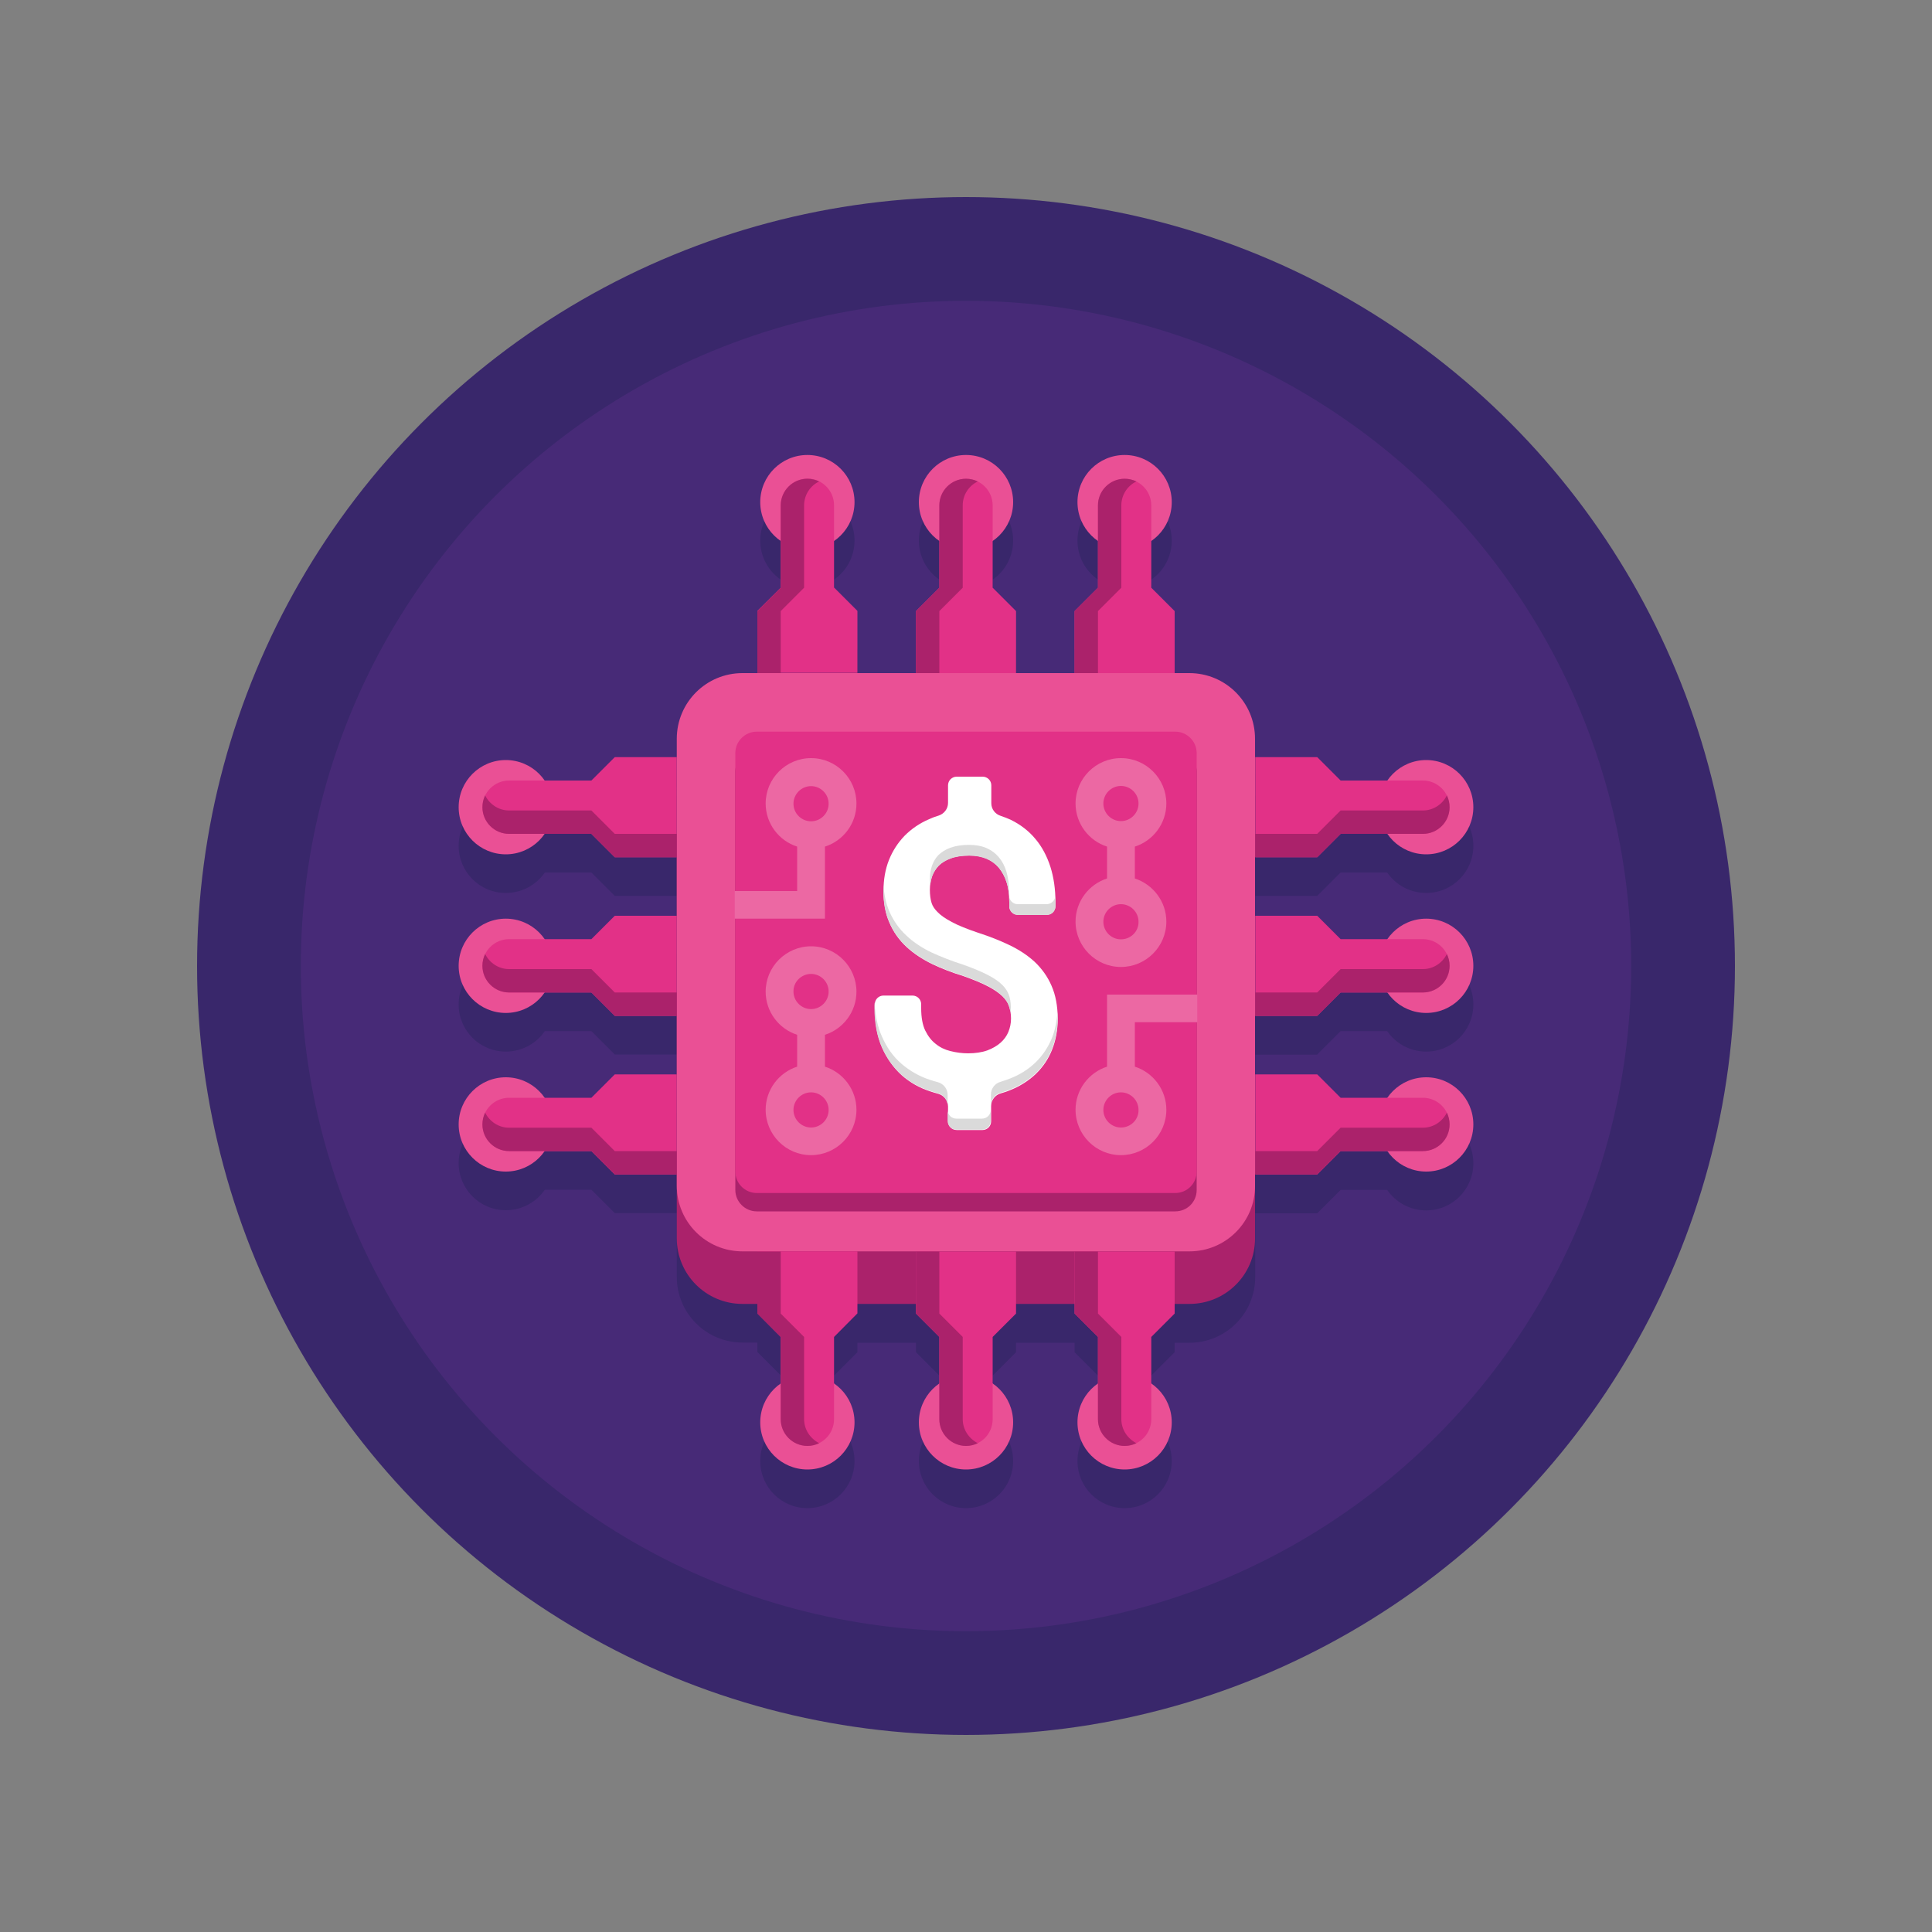 <svg xmlns="http://www.w3.org/2000/svg" viewBox="0 0 1000 1000" xml:space="preserve"><rect x="0" y="0" width="1000" height="1000" fill="#808080" stroke="none"/><switch><g><circle fill="#39276B" cx="500" cy="500" r="398"/><circle fill="#472A77" cx="500" cy="500" r="344.3"/><path fill="#39276B" d="m681.8 545.8 12.1-12.1H718c4.4 6.4 11.8 10.6 20.2 10.6 13.5 0 24.4-10.9 24.4-24.4 0-13.5-10.9-24.4-24.4-24.4-8.4 0-15.8 4.2-20.2 10.6h-24.1L681.8 494h-32.1v-30.3h32.1l12.1-12.1H718c4.4 6.4 11.8 10.6 20.2 10.6 13.5 0 24.4-10.9 24.4-24.4s-10.9-24.4-24.4-24.4c-8.4 0-15.8 4.2-20.2 10.6h-24.1l-12.1-12.1h-32.1v-9.5c0-18.8-15.2-34-34-34H384.3c-18.8 0-34 15.2-34 34v9.5h-32.1L306.1 424H282c-4.4-6.4-11.8-10.6-20.2-10.6-13.5 0-24.4 10.9-24.4 24.4s10.9 24.4 24.4 24.4c8.4 0 15.8-4.2 20.2-10.6h24.1l12.1 12.1h32.1V494h-32.1l-12.1 12.1H282c-4.4-6.4-11.8-10.6-20.2-10.6-13.5 0-24.4 10.9-24.4 24.4 0 13.5 10.9 24.4 24.4 24.4 8.4 0 15.8-4.2 20.2-10.6h24.1l12.1 12.1h32.1v30.3h-32.1l-12.1 12.1H282c-4.4-6.4-11.8-10.6-20.2-10.6-13.5 0-24.4 10.9-24.4 24.4 0 13.5 10.9 24.4 24.4 24.4 8.4 0 15.8-4.2 20.2-10.6h24.1l12.1 12.1h32.1v33c0 18.8 15.2 34 34 34h7.7v4.9l12.1 12.1V736c-6.4 4.4-10.6 11.8-10.6 20.2 0 13.5 10.9 24.4 24.4 24.4 13.5 0 24.4-10.9 24.4-24.4 0-8.4-4.2-15.8-10.6-20.2v-24l12.1-12.1V695h30.3v4.9l12.1 12.1v24c-6.4 4.4-10.6 11.8-10.6 20.2 0 13.5 10.9 24.4 24.4 24.4 13.5 0 24.4-10.9 24.4-24.4 0-8.4-4.2-15.8-10.6-20.2v-24l12.1-12.1V695h30.3v4.9l12.1 12.1v24c-6.4 4.4-10.6 11.8-10.6 20.2 0 13.5 10.9 24.4 24.4 24.4 13.5 0 24.4-10.9 24.4-24.4 0-8.4-4.2-15.8-10.6-20.2v-24l12.1-12.1V695h7.7c18.8 0 34-15.2 34-34v-33h32.1l12.1-12.1H718c4.4 6.4 11.8 10.6 20.2 10.6 13.5 0 24.4-10.9 24.4-24.4 0-13.5-10.9-24.4-24.4-24.4-8.4 0-15.8 4.2-20.2 10.6h-24.1l-12.1-12.1h-32.1v-30.3h32.1zM568.3 368.4H608v-32.1l-12.1-12.1V300c6.4-4.4 10.6-11.8 10.6-20.2 0-13.5-10.9-24.4-24.4-24.4-13.5 0-24.4 10.9-24.4 24.4 0 8.4 4.2 15.8 10.6 20.2v24.1l-12.1 12.1v32.1h12.1zM486.2 368.4h39.7v-32.1l-12.1-12.1V300c6.4-4.4 10.6-11.8 10.6-20.2 0-13.5-10.9-24.4-24.4-24.4-13.5 0-24.4 10.9-24.4 24.4 0 8.4 4.2 15.8 10.6 20.2v24.1l-12.1 12.1v32.1h12.1zM404.1 368.4h39.7v-32.1l-12.1-12.1V300c6.4-4.4 10.6-11.8 10.6-20.2 0-13.5-10.9-24.4-24.4-24.4-13.5 0-24.4 10.9-24.4 24.4 0 8.4 4.2 15.8 10.6 20.2v24.1L392 336.2v32.1h12.1z"/><g><path fill="#AB226B" d="M615.7 674.9H384.3c-18.8 0-34-15.2-34-34V409.6c0-18.8 15.2-34 34-34h231.3c18.8 0 34 15.2 34 34v231.3c.1 18.8-15.2 34-33.9 34z"/><path fill="#EA5095" d="M615.7 647.7H384.3c-18.8 0-34-15.2-34-34V382.4c0-18.8 15.2-34 34-34h231.3c18.8 0 34 15.2 34 34v231.3c.1 18.8-15.2 34-33.9 34z"/><path fill="#AB226B" d="M608.3 627H391.7c-6.1 0-11.1-5-11.1-11.1V399.3c0-6.1 5-11.1 11.1-11.1h216.6c6.1 0 11.1 5 11.1 11.1v216.6c0 6.2-4.9 11.1-11.1 11.1z"/><path fill="#E23187" d="M608.3 617.5H391.7c-6.1 0-11.1-5-11.1-11.1V389.8c0-6.1 5-11.1 11.1-11.1h216.6c6.1 0 11.1 5 11.1 11.1v216.6c0 6.1-4.9 11.1-11.1 11.1z"/><path fill="#E23187" d="M544.3 519.4c-2-4.7-5-8.9-8.8-12.5-3.6-3.3-8.1-6.3-13.2-8.7-4.8-2.3-10.1-4.4-16-6.3-5.6-1.9-10.2-3.7-13.7-5.6-3.2-1.7-5.7-3.4-7.4-5.2-1.5-1.5-2.5-3-3-4.6-.6-1.9-.9-4.2-.9-6.8 0-2.6.4-5 1.2-7.2.8-2.1 1.9-3.8 3.4-5.4 1.5-1.5 3.6-2.8 6.1-3.7 2.6-1 5.9-1.5 9.7-1.5 3.5 0 6.5.6 9.1 1.7 2.5 1.1 4.5 2.6 6.2 4.6 1.7 2.1 3.1 4.6 4 7.5 1 3.1 1.4 6.5 1.4 10.3v2.1c0 2.5 2 4.5 4.5 4.5h14.9c2.5 0 4.5-2 4.5-4.5V476c0-6.7-.9-12.8-2.6-18.2-1.8-5.6-4.4-10.5-7.8-14.5-3.4-4.1-7.7-7.4-12.6-9.8-1.7-.8-3.5-1.5-5.3-2.1-2.9-.9-4.9-3.5-4.9-6.5v-9.3c0-2.5-2-4.5-4.5-4.5h-13.4c-2.5 0-4.5 2-4.5 4.5v9.1c0 3.1-2.1 5.7-5 6.6-1.7.5-3.3 1.1-4.8 1.8-4.9 2.1-9.1 5-12.6 8.5-3.5 3.6-6.3 7.9-8.2 12.7-1.9 4.8-2.8 10.1-2.8 15.8 0 6.3 1 11.9 3.1 16.6 2 4.8 5 9 8.9 12.6 3.7 3.4 8.1 6.3 13.2 8.8 4.8 2.3 10.2 4.4 16.1 6.2 5.1 1.8 9.5 3.6 12.9 5.4 3.1 1.6 5.6 3.4 7.4 5.1 1.6 1.6 2.7 3.2 3.3 4.9.7 1.9 1.1 4.1 1.1 6.6s-.5 4.8-1.4 7c-.9 2.1-2.2 3.9-4 5.5-1.8 1.6-4.2 3-6.9 4-2.8 1-6.2 1.5-9.9 1.5-3 0-6.2-.4-9.3-1.2-2.8-.7-5.3-1.9-7.5-3.7-2.2-1.7-3.9-3.9-5.4-6.9-1.4-2.9-2.1-6.8-2.1-11.5v-2.1c0-2.5-2-4.5-4.5-4.5h-15c-2.5 0-4.5 2-4.5 4.5v2.1c0 7.8 1.3 14.7 3.8 20.4 2.5 5.7 6 10.5 10.2 14.3 4.2 3.7 9 6.4 14.4 8.2 1.4.5 2.9.9 4.3 1.3 3 .8 5.2 3.5 5.2 6.6v7.7c0 2.5 2 4.5 4.5 4.5h13.3c2.5 0 4.5-2 4.5-4.5v-7.9c0-3.1 2.1-5.8 5.1-6.6 1.7-.5 3.3-1 4.9-1.7 5-2 9.4-4.8 13.1-8.3 3.7-3.6 6.6-7.8 8.5-12.7 1.9-4.8 2.9-10.2 2.9-16.1-.1-6.5-1.1-12.1-3.2-16.8z"/><path fill="#FFF" d="M544.3 510.3c-2-4.7-5-8.9-8.8-12.5-3.6-3.3-8.1-6.3-13.2-8.7-4.8-2.3-10.1-4.4-16-6.3-5.6-1.9-10.2-3.7-13.7-5.6-3.2-1.7-5.7-3.4-7.4-5.2-1.5-1.5-2.5-3-3-4.6-.6-1.9-.9-4.2-.9-6.8 0-2.6.4-5 1.2-7.2.8-2.1 1.9-3.8 3.4-5.4 1.5-1.5 3.6-2.8 6.1-3.7 2.6-1 5.9-1.5 9.7-1.5 3.5 0 6.5.6 9.1 1.7 2.5 1.1 4.5 2.6 6.2 4.6 1.7 2.1 3.1 4.6 4 7.5 1 3.1 1.4 6.5 1.4 10.3v2.1c0 2.5 2 4.5 4.5 4.5h14.9c2.5 0 4.5-2 4.5-4.5v-2.1c0-6.7-.9-12.8-2.6-18.2-1.8-5.6-4.4-10.5-7.8-14.5-3.4-4.1-7.7-7.4-12.6-9.8-1.7-.8-3.5-1.5-5.3-2.1-2.9-.9-4.9-3.5-4.9-6.5v-9.3c0-2.5-2-4.5-4.5-4.5h-13.4c-2.5 0-4.5 2-4.5 4.5v9.1c0 3.1-2.1 5.7-5 6.6-1.7.5-3.3 1.1-4.8 1.8-4.9 2.1-9.1 5-12.6 8.5-3.5 3.6-6.3 7.9-8.2 12.7-1.9 4.8-2.8 10.1-2.8 15.8 0 6.3 1 11.9 3.1 16.6 2 4.8 5 9 8.9 12.6 3.7 3.4 8.1 6.3 13.2 8.8 4.8 2.3 10.2 4.4 16.1 6.2 5.1 1.8 9.5 3.6 12.9 5.4 3.1 1.6 5.6 3.4 7.4 5.1 1.6 1.6 2.7 3.2 3.3 4.9.7 1.9 1.1 4.1 1.1 6.6s-.5 4.8-1.4 7c-.9 2.1-2.2 3.9-4 5.5-1.8 1.6-4.2 3-6.9 4-2.8 1-6.2 1.5-9.9 1.5-3 0-6.2-.4-9.3-1.2-2.8-.7-5.3-1.9-7.5-3.7-2.2-1.7-3.9-3.9-5.4-6.9-1.4-2.9-2.1-6.8-2.1-11.5v-2.1c0-2.5-2-4.5-4.5-4.5h-15c-2.5 0-4.5 2-4.5 4.5v2.1c0 7.8 1.3 14.7 3.8 20.4 2.5 5.7 6 10.5 10.2 14.3 4.2 3.7 9 6.4 14.4 8.2 1.4.5 2.9.9 4.3 1.3 3 .8 5.2 3.5 5.2 6.6v7.7c0 2.5 2 4.5 4.5 4.5h13.3c2.5 0 4.5-2 4.5-4.5v-7.9c0-3.1 2.1-5.8 5.1-6.6 1.7-.5 3.3-1 4.9-1.7 5-2 9.4-4.8 13.1-8.3 3.7-3.6 6.6-7.8 8.5-12.7 1.9-4.8 2.9-10.2 2.9-16.1-.1-6.5-1.1-12-3.2-16.8z"/><path fill="#DADADA" d="M482.5 447.8c-.8 2.2-1.2 4.6-1.2 7.2 0 1.1.1 2.1.2 3 .2-1.6.5-3.1 1-4.5.8-2.1 1.9-3.8 3.4-5.4 1.5-1.5 3.6-2.8 6.1-3.7 2.6-1 5.9-1.5 9.7-1.5 3.5 0 6.5.6 9.1 1.7 2.5 1.1 4.5 2.6 6.2 4.6 1.7 2.1 3.1 4.6 4 7.5 1 3.1 1.4 6.5 1.4 10.3v2.1c0 2.5 2 4.5 4.5 4.5h14.9c2.5 0 4.5-2 4.5-4.5V467c0-1 0-2-.1-2.9-.3 2.2-2.2 3.9-4.5 3.9h-14.9c-2.5 0-4.5-2-4.5-4.5v-2.1c0-3.7-.5-7.2-1.4-10.3-.9-2.9-2.2-5.4-4-7.5-1.7-2-3.7-3.5-6.2-4.6-2.5-1.1-5.6-1.7-9.1-1.7-3.8 0-7 .5-9.7 1.5-2.5.9-4.5 2.2-6.1 3.7-1.4 1.4-2.5 3.2-3.3 5.3zM469.2 490c3.7 3.4 8.1 6.3 13.2 8.8 4.8 2.3 10.2 4.4 16.1 6.2 5.1 1.8 9.5 3.6 12.9 5.4 3.1 1.6 5.6 3.4 7.4 5.1 1.6 1.6 2.7 3.2 3.3 4.9.4 1.1.7 2.3.9 3.6.1-.9.2-1.8.2-2.7 0-2.5-.4-4.7-1.1-6.6-.7-1.7-1.7-3.3-3.3-4.9-1.8-1.8-4.3-3.5-7.4-5.1-3.4-1.8-7.8-3.6-12.9-5.4-5.9-1.9-11.3-4-16.1-6.2-5.1-2.4-9.6-5.4-13.2-8.8-3.9-3.6-6.8-7.8-8.9-12.6-1.7-4-2.7-8.6-3-13.7-.1.9-.1 1.8-.1 2.8 0 6.3 1 11.9 3.1 16.6 2.1 4.8 5.1 9.1 8.9 12.6zM544.5 537.2c-2 4.9-4.8 9.1-8.5 12.7-3.6 3.5-8 6.3-13.1 8.3-1.6.6-3.2 1.2-4.9 1.7-3 .8-5.1 3.5-5.1 6.6v5.7c0-3.1 2.1-5.8 5.1-6.6 1.7-.5 3.3-1 4.9-1.7 5-2 9.4-4.8 13.1-8.3 3.7-3.6 6.6-7.8 8.5-12.7 1.9-4.8 2.9-10.2 2.9-16.1 0-1 0-1.9-.1-2.9-.3 4.8-1.2 9.3-2.8 13.3zM490.5 566.7c0-3.1-2.1-5.8-5.2-6.6-1.4-.4-2.9-.8-4.3-1.3-5.4-1.8-10.2-4.6-14.4-8.2-4.3-3.7-7.7-8.5-10.2-14.3-2.2-5-3.4-10.8-3.7-17.4 0 .2-.1.4-.1.6v2.1c0 7.8 1.3 14.7 3.8 20.4 2.5 5.7 6 10.5 10.2 14.3 4.2 3.7 9 6.4 14.4 8.2 1.4.5 2.9.9 4.3 1.3 3 .8 5.2 3.5 5.2 6.6v-5.7zM508.3 579H495c-2.5 0-4.5-2-4.5-4.5v5.7c0 2.5 2 4.5 4.5 4.5h13.3c2.5 0 4.5-2 4.5-4.5v-5.7c.1 2.4-2 4.5-4.5 4.5z"/><g><circle fill="#EA5095" cx="738.2" cy="417.8" r="24.4"/><path fill="#E23187" d="M736.5 431.6h-42.6l-12.1 12.1h-32.1v-51.8h32.1l12.1 12.1h42.6c7.6 0 13.8 6.2 13.8 13.8 0 7.6-6.2 13.8-13.8 13.8z"/><path fill="#AB226B" d="M736.5 419.5h-42.6l-12.1 12.1h-32.1v12.1h32.1l12.1-12.1h42.6c7.6 0 13.8-6.2 13.8-13.8 0-2.2-.5-4.2-1.4-6.1-2.3 4.6-7 7.8-12.4 7.8z"/><g><circle fill="#EA5095" cx="738.2" cy="499.9" r="24.4"/><path fill="#E23187" d="M736.5 513.7h-42.6l-12.1 12.1h-32.1V474h32.1l12.1 12.1h42.6c7.6 0 13.8 6.2 13.8 13.8 0 7.6-6.2 13.8-13.8 13.8z"/><path fill="#AB226B" d="M736.5 501.6h-42.6l-12.1 12.1h-32.1v12.1h32.1l12.1-12.1h42.6c7.6 0 13.8-6.2 13.8-13.8 0-2.2-.5-4.2-1.4-6.1-2.3 4.6-7 7.8-12.4 7.8z"/></g><g><circle fill="#EA5095" cx="738.2" cy="582" r="24.4"/><path fill="#E23187" d="M736.5 595.8h-42.6l-12.1 12.1h-32.1v-51.8h32.1l12.1 12.1h42.6c7.6 0 13.8 6.2 13.8 13.8 0 7.6-6.2 13.8-13.8 13.8z"/><path fill="#AB226B" d="M736.5 583.7h-42.6l-12.1 12.1h-32.1v12.1h32.1l12.1-12.1h42.6c7.6 0 13.8-6.2 13.8-13.8 0-2.2-.5-4.2-1.4-6.1-2.3 4.6-7 7.8-12.4 7.8z"/></g></g><g><circle fill="#EA5095" cx="261.8" cy="417.8" r="24.4"/><path fill="#E23187" d="M263.5 431.6h42.6l12.1 12.1h32.1v-51.8h-32.1L306.1 404h-42.6c-7.6 0-13.8 6.2-13.8 13.8 0 7.6 6.2 13.8 13.8 13.8z"/><path fill="#AB226B" d="M263.5 419.5h42.6l12.1 12.1h32.1v12.1h-32.1l-12.1-12.1h-42.6c-7.6 0-13.8-6.2-13.8-13.8 0-2.2.5-4.2 1.4-6.1 2.3 4.6 7 7.8 12.4 7.8z"/><g><circle fill="#EA5095" cx="261.8" cy="499.9" r="24.4"/><path fill="#E23187" d="M263.5 513.7h42.6l12.1 12.1h32.1V474h-32.1l-12.1 12.1h-42.6c-7.6 0-13.8 6.2-13.8 13.8 0 7.6 6.2 13.8 13.8 13.8z"/><path fill="#AB226B" d="M263.5 501.6h42.6l12.1 12.1h32.1v12.1h-32.1l-12.1-12.1h-42.6c-7.6 0-13.8-6.2-13.8-13.8 0-2.2.5-4.2 1.4-6.1 2.3 4.6 7 7.8 12.4 7.8z"/></g><g><circle fill="#EA5095" cx="261.8" cy="582" r="24.4"/><path fill="#E23187" d="M263.5 595.8h42.6l12.1 12.1h32.1v-51.8h-32.1l-12.1 12.1h-42.6c-7.6 0-13.8 6.2-13.8 13.8 0 7.6 6.2 13.8 13.8 13.8z"/><path fill="#AB226B" d="M263.5 583.7h42.6l12.1 12.1h32.1v12.1h-32.1l-12.1-12.1h-42.6c-7.6 0-13.8-6.2-13.8-13.8 0-2.2.5-4.2 1.4-6.1 2.3 4.6 7 7.8 12.4 7.8z"/></g></g><g><circle fill="#EA5095" cx="582.1" cy="736.2" r="24.4"/><path fill="#E23187" d="M568.3 734.5V692l-12.1-12.1v-32.1H608v32.1L595.9 692v42.6c0 7.6-6.2 13.8-13.8 13.8-7.6-.1-13.8-6.3-13.8-13.9z"/><path fill="#AB226B" d="M580.4 734.5V692l-12.1-12.1v-32.1h-12.1v32.1l12.1 12.1v42.6c0 7.6 6.2 13.8 13.8 13.8 2.2 0 4.2-.5 6.1-1.4-4.6-2.4-7.8-7-7.8-12.5z"/><g><circle fill="#EA5095" cx="500" cy="736.2" r="24.4"/><path fill="#E23187" d="M486.2 734.5V692l-12.1-12.1v-32.1h51.8v32.1L513.8 692v42.6c0 7.6-6.2 13.8-13.8 13.8-7.6-.1-13.8-6.3-13.8-13.9z"/><path fill="#AB226B" d="M498.3 734.5V692l-12.1-12.1v-32.1h-12.1v32.1l12.1 12.1v42.6c0 7.6 6.2 13.8 13.8 13.8 2.2 0 4.2-.5 6.1-1.4-4.6-2.4-7.8-7-7.8-12.5z"/></g><g><circle fill="#EA5095" cx="417.9" cy="736.2" r="24.4"/><path fill="#E23187" d="M404.1 734.5V692L392 679.8v-32.1h51.8v32.1L431.7 692v42.6c0 7.6-6.2 13.8-13.8 13.8-7.6-.1-13.8-6.3-13.8-13.9z"/><path fill="#AB226B" d="M416.2 734.5V692l-12.1-12.1v-32.1H392v32.1l12.1 12.1v42.6c0 7.6 6.2 13.8 13.8 13.8 2.2 0 4.2-.5 6.1-1.4-4.6-2.4-7.8-7-7.8-12.5z"/></g></g><g><circle fill="#EA5095" cx="582.1" cy="259.9" r="24.4"/><path fill="#E23187" d="M568.3 261.6v42.6l-12.1 12.1v32.1H608v-32.1l-12.1-12.1v-42.6c0-7.6-6.2-13.8-13.8-13.8-7.6 0-13.8 6.2-13.8 13.8z"/><path fill="#AB226B" d="M580.4 261.6v42.6l-12.1 12.1v32.1h-12.1v-32.1l12.1-12.1v-42.6c0-7.6 6.2-13.8 13.8-13.8 2.2 0 4.2.5 6.1 1.4-4.6 2.2-7.8 6.9-7.8 12.4z"/><g><circle fill="#EA5095" cx="500" cy="259.9" r="24.4"/><path fill="#E23187" d="M486.2 261.6v42.6l-12.1 12.1v32.1h51.8v-32.1l-12.1-12.1v-42.6c0-7.6-6.2-13.8-13.8-13.8-7.6 0-13.8 6.2-13.8 13.8z"/><path fill="#AB226B" d="M498.3 261.6v42.6l-12.1 12.1v32.1h-12.1v-32.1l12.1-12.1v-42.6c0-7.6 6.2-13.8 13.8-13.8 2.2 0 4.2.5 6.1 1.4-4.6 2.2-7.8 6.9-7.8 12.4z"/></g><g><circle fill="#EA5095" cx="417.9" cy="259.9" r="24.4"/><path fill="#E23187" d="M404.1 261.6v42.6l-12.1 12v32.1h51.8v-32.1l-12.1-12.1v-42.6c0-7.6-6.2-13.8-13.8-13.8-7.6.1-13.8 6.3-13.8 13.9z"/><path fill="#AB226B" d="M416.2 261.6v42.6l-12.1 12.1v32.1H392v-32.1l12.1-12.1v-42.6c0-7.6 6.2-13.8 13.8-13.8 2.2 0 4.2.5 6.1 1.4-4.6 2.2-7.8 6.9-7.8 12.4z"/></g></g><g fill="#EC68A3"><path d="M443.3 415.9c0-12.9-10.5-23.5-23.5-23.5-12.9 0-23.5 10.5-23.5 23.5 0 10.4 6.9 19.3 16.3 22.3v23h-32.3v14.3H427v-37.3c9.4-3 16.3-11.8 16.3-22.3zm-23.5 9.2c-5 0-9.1-4.1-9.1-9.1s4.1-9.1 9.1-9.1 9.1 4.1 9.1 9.1-4.1 9.1-9.1 9.1zM427 552.1v-16.5c9.4-3 16.3-11.9 16.3-22.3 0-12.9-10.5-23.5-23.5-23.5-12.9 0-23.5 10.5-23.5 23.5 0 10.4 6.9 19.3 16.3 22.3v16.5c-9.4 3-16.3 11.9-16.3 22.3 0 12.9 10.5 23.5 23.5 23.5 12.9 0 23.5-10.5 23.5-23.5 0-10.4-6.9-19.3-16.3-22.3zm-7.2-48c5 0 9.1 4.1 9.1 9.1s-4.1 9.1-9.1 9.1-9.1-4.1-9.1-9.1c-.1-5 4.1-9.1 9.1-9.1zm0 79.5c-5 0-9.1-4.1-9.1-9.1s4.1-9.1 9.1-9.1 9.1 4.1 9.1 9.1-4.1 9.1-9.1 9.1z"/></g><g fill="#EC68A3"><path d="M619.7 529.1v-14.3H573v37.3c-9.4 3-16.3 11.9-16.3 22.3 0 12.9 10.5 23.5 23.5 23.5 12.9 0 23.5-10.5 23.5-23.5 0-10.4-6.9-19.3-16.3-22.3v-23h32.3zm-39.5 54.5c-5 0-9.1-4.1-9.1-9.1s4.1-9.1 9.1-9.1 9.1 4.1 9.1 9.1c.1 5-4 9.1-9.1 9.1zM587.4 454.7v-16.5c9.4-3 16.3-11.9 16.3-22.3 0-12.9-10.5-23.5-23.5-23.5-12.9 0-23.5 10.5-23.5 23.5 0 10.4 6.9 19.3 16.3 22.3v16.5c-9.4 3-16.3 11.9-16.3 22.3 0 12.9 10.5 23.5 23.5 23.5 12.9 0 23.5-10.5 23.5-23.5 0-10.4-6.9-19.2-16.3-22.3zm-7.2-47.9c5 0 9.1 4.1 9.1 9.1s-4.1 9.1-9.1 9.1-9.1-4.1-9.1-9.1 4.1-9.1 9.1-9.1zm0 79.4c-5 0-9.1-4.1-9.1-9.1s4.1-9.1 9.1-9.1 9.1 4.1 9.1 9.1c.1 5-4 9.1-9.1 9.1z"/></g></g></g></switch></svg>
